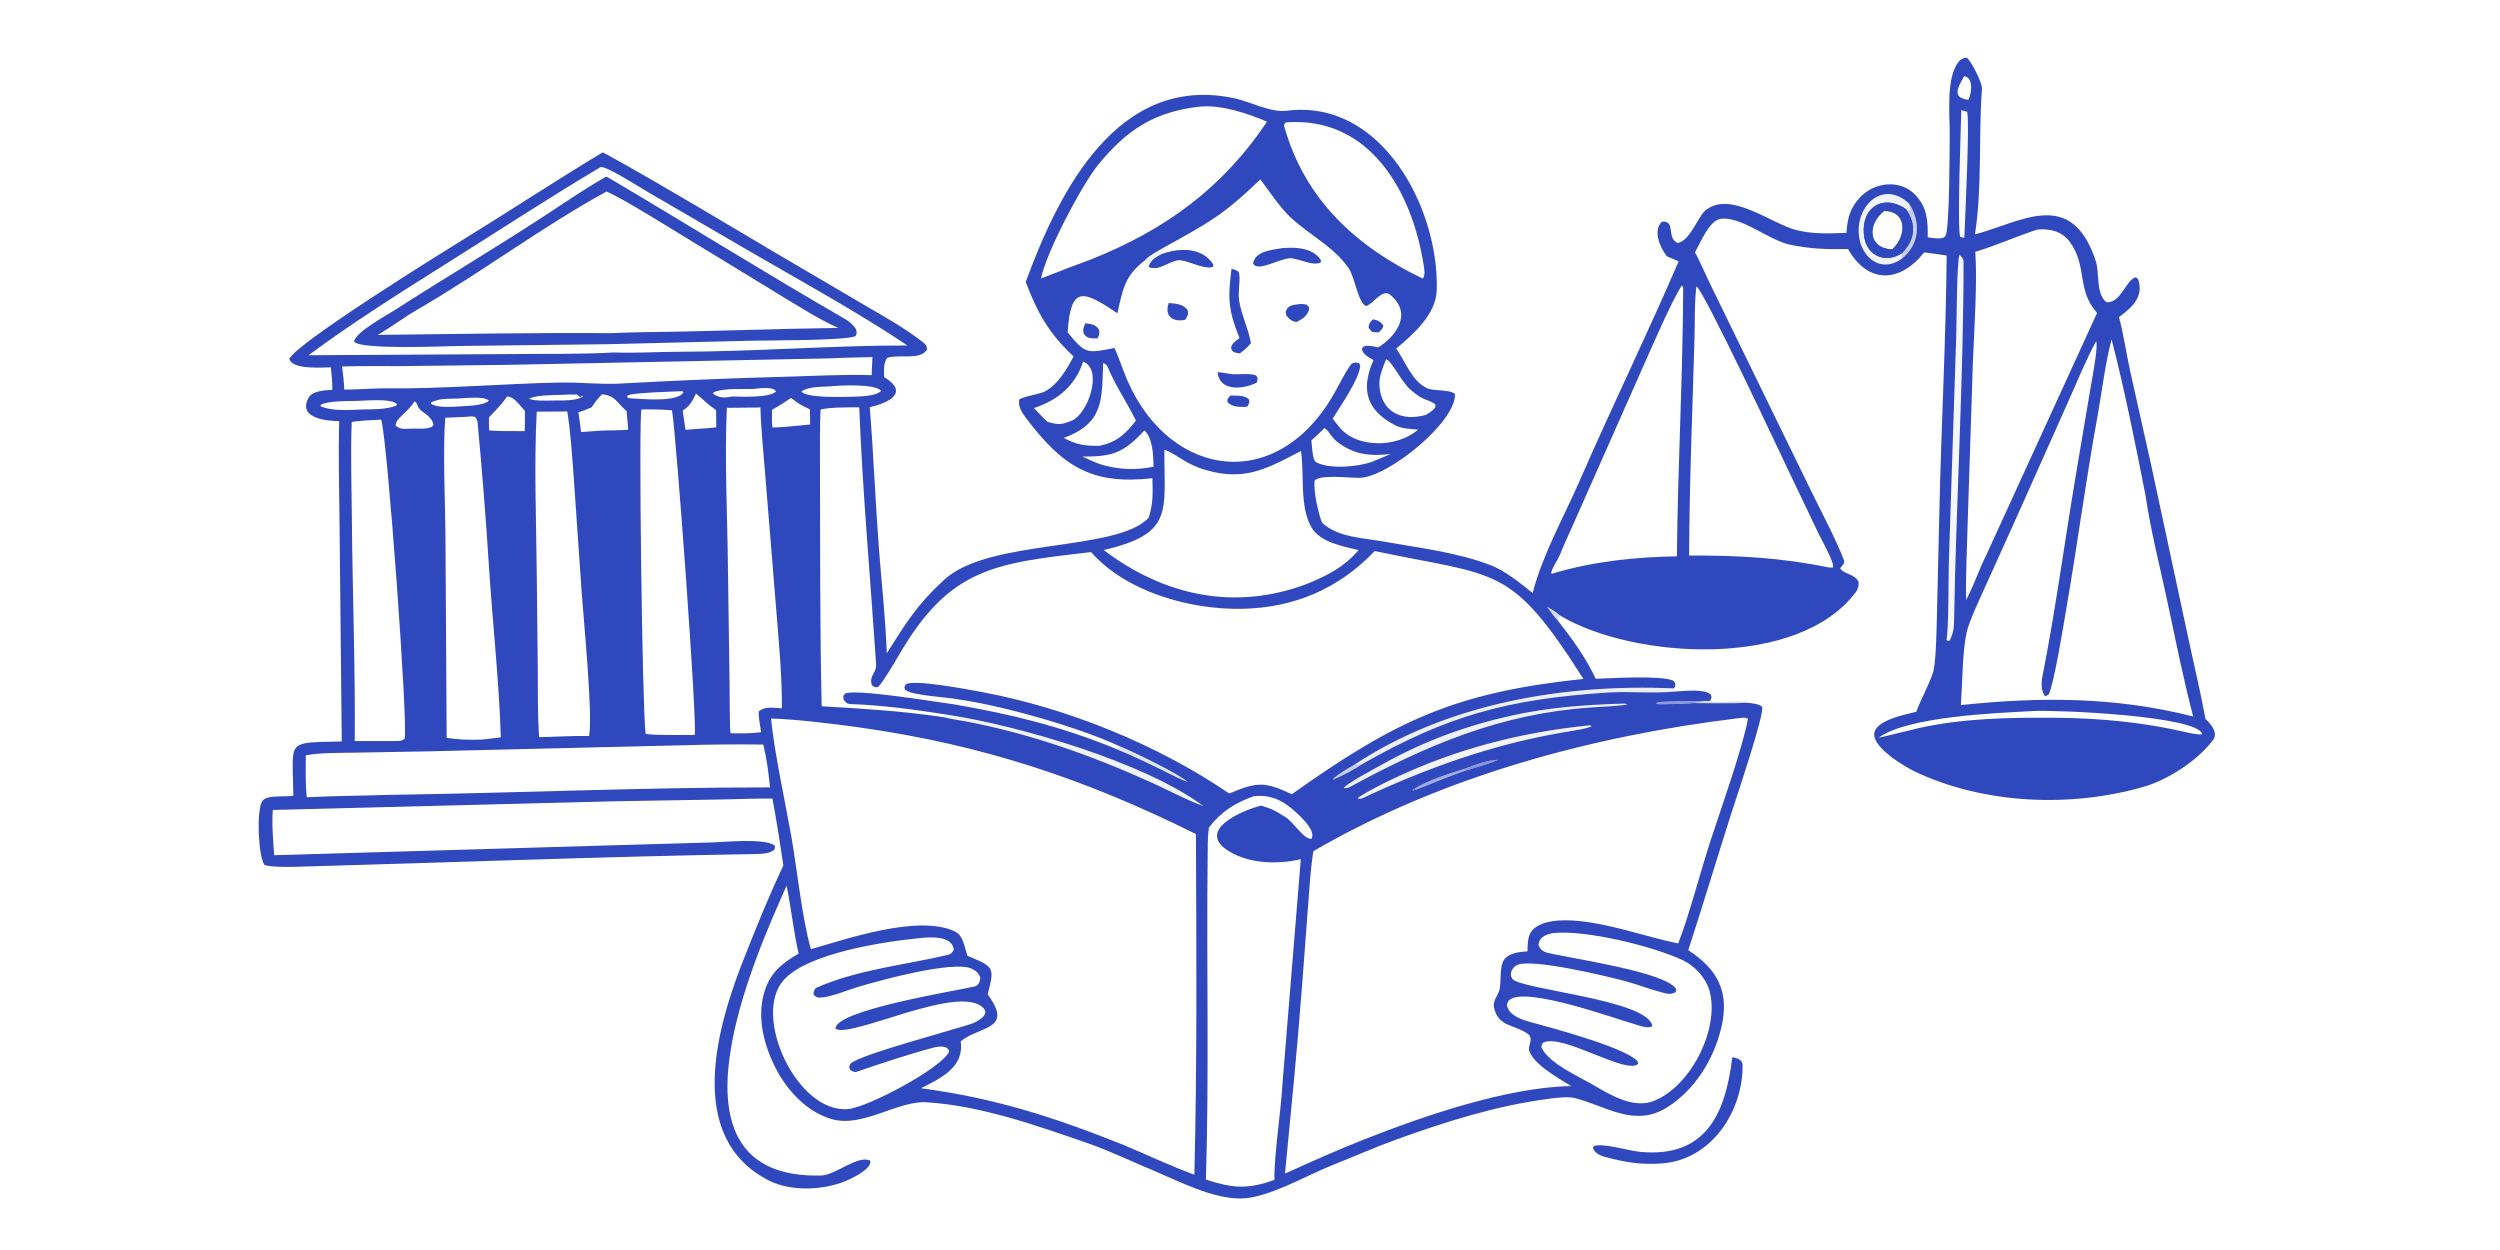 <?xml version="1.0" encoding="UTF-8"?> <svg xmlns="http://www.w3.org/2000/svg" width="1024" height="512" viewBox="0 0 1024 512" fill="none"><path d="M789.601 97.213C791.231 97.411 793.116 97.796 794.741 97.628C795.531 97.546 796.381 97.357 796.866 96.649C798.586 94.133 798.566 59.832 798.596 54.67C798.646 46.974 797.026 31.766 802.241 25.321C803.146 24.197 804.106 23.741 805.536 23.601C807.446 24.855 811.976 34.154 811.816 36.283C810.381 55.425 811.916 77.18 808.941 95.995C827.771 91.103 848.601 76.424 858.501 107.182C859.946 111.666 858.481 120.737 862.846 123.789C868.736 124.321 870.911 114.299 874.871 113.578L875.741 114.292C878.301 121.666 873.206 125.898 867.916 129.9C869.506 135.372 871.041 145.199 872.361 151.313L881.256 191.107L896.111 260.384C898.451 271.449 901.376 283.439 903.356 294.491C905.511 296.431 908.696 300.112 906.451 303.117C900.251 311.426 888.126 319.354 878.161 322.235C848.126 330.921 812.576 329.453 784.156 315.945C779.266 313.454 769.736 307.624 767.926 302.359C765.526 295.384 780.426 292.699 784.921 291.542C786.596 286.731 791.456 277.92 792.106 274.04C793.096 268.114 793.196 257.799 793.381 251.516L794.371 208.992C795.156 174.182 797.046 139.443 797.346 104.655C794.281 104.172 791.216 103.781 788.141 103.377C778.241 115.906 765.151 116.442 756.966 102.012C748.376 102.118 742.036 102.058 733.186 100.226C724.486 98.425 712.706 88.141 704.456 89.707C700.136 90.526 696.426 99.396 694.241 103.411C695.781 105.881 699.026 113.404 700.551 116.471L741.526 200.453C745.381 208.407 752.121 221.086 755.326 229.594C755.736 230.694 754.576 231.675 753.726 232.759C755.076 235.178 759.381 234.914 761.201 238.161C761.481 239.597 761.086 241.233 760.216 242.408C736.586 274.32 668.831 269.97 639.096 252.167C637.146 250.536 635.811 249.753 633.671 248.46C634.986 250.314 636.466 252.571 638.056 254.144C643.951 261.68 649.526 269.291 653.596 278.019C660.256 277.816 680.536 276.524 685.436 278.831C686.396 280.21 686.206 279.558 686.091 281.305L685.556 281.947C640.516 280.053 592.986 288.012 554.811 313.185C553.196 314.05 546.316 318.123 545.911 319.362C549.156 318.137 555.081 314.991 557.986 312.976C592.836 293.055 617.926 286.272 658.541 283.668C667.781 283.075 677.201 284.158 686.271 283.234C689.981 283.034 697.886 282.089 700.686 284.411C701.221 285.879 701.146 285.25 700.471 287.139L698.786 287.079C694.911 287.227 681.156 287.141 678.686 287.739L678.471 288.369C680.446 288.598 691.386 288.251 693.731 287.983C696.661 288.002 712.591 288.239 714.881 287.803C717.056 287.981 720.041 288.142 721.756 289.449C722.921 292.208 710.911 327.602 709.071 333.363C703.266 351.537 697.436 371.084 691.506 389.189C703.796 397.226 708.591 406.572 704.926 421.403C701.761 434.224 694.191 446.38 682.931 453.52C669.521 462.023 657.941 453.028 644.911 449.734C642.246 449.078 637.201 449.689 634.341 450.066C612.881 452.895 592.491 459.322 572.206 466.65C562.876 470.019 554.761 473.673 545.701 477.255C535.126 481.439 519.231 490.827 508.256 490.904C496.495 490.988 483.067 483.936 472.458 479.45C463.378 475.733 455.196 471.633 445.85 468.376C425.092 461.142 401.545 452.812 379.454 451.494C367.621 450.789 353.385 462.002 340.791 458.415C331.462 455.758 324.334 448.582 319.346 440.501C313.737 430.802 309.817 418.44 312.817 407.253C315.122 398.656 319.986 394.758 327.122 390.598C324.993 381.407 324.148 372.148 322.184 362.774C309.764 390.794 267.536 483.174 336.342 481.504C342.211 481.362 351.487 472.895 356.441 475.41C357.206 478.845 348.821 482.746 346.063 483.867C337.01 487.546 323.887 488.082 315.014 483.581C280.112 465.876 293.813 419.778 305.193 391.433C310.255 378.593 315.013 366.902 320.866 354.447C319.481 345.095 318.131 336.419 316.387 327.12C310.119 326.983 302.269 327.36 295.881 327.456L251.733 328.204L111.767 331.764C111.239 337.25 111.916 344.687 112.304 350.302L249.6 346.276L291.915 345.052C296.323 344.934 312.944 343.229 317.238 346.278C317.509 346.47 317.357 347.323 317.336 347.766C315.858 349.682 311.745 349.778 309.431 349.815C246.556 350.84 183.724 353.33 120.869 355.043C118.009 355.121 110.654 355.213 108.303 354.24C105.827 350.544 105.004 332.813 107.288 328.383C108.856 325.341 116.403 326.592 120.147 325.916C119.955 302.736 116.584 304.284 139.986 303.694L139.056 212.884C138.952 199.789 138.553 185.489 138.936 172.486C135.056 172.462 121.443 171.745 126.451 162.835C127.987 160.102 133.078 159.835 136.136 159.683C136.127 156.235 135.885 153.892 135.498 150.46C131.423 150.506 119.815 151.463 118.523 147.05C120.595 141.013 181.344 103.269 190.689 97.527C208.516 86.573 228.948 73.142 246.846 62.423C248.107 62.987 249.219 63.637 250.421 64.304C273.506 77.115 296.034 90.808 318.763 104.218L353.513 124.629C361.468 129.28 370.134 134.064 377.432 139.716C379.208 141.091 379.566 141.357 379.722 143.151C377.006 147.664 368.883 145.058 363.519 146.494C361.734 148.439 362.144 151.674 362.133 154.423C372.864 161.052 363.581 165.082 356.256 166.793C357.826 186.149 358.559 205.991 360.06 225.386C361.155 239.533 362.718 253.365 363.229 267.586C371.307 254.861 375.573 247.729 386.726 237.483C405.287 220.43 457.024 226.176 470.506 212.093C472.456 205.621 472.129 202.584 472.041 195.881C447.067 198.701 435.161 191.054 420 170.886C418.416 168.779 416.986 166.365 417.479 163.663C418.592 162.529 425.877 161.399 427.797 160.428C433.344 157.62 437.018 151.129 439.743 145.998C429.716 136.615 425.069 128.468 420.136 115.498C433.605 78.72 457.655 30.081 505.516 40.23C512.121 41.631 520.406 46.212 527.056 45.36C566.001 40.37 589.466 85.43 588.496 118.822C588.196 128.767 578.941 136.873 571.891 142.765C575.601 147.969 578.341 156.392 584.841 159.144C587.251 160.163 594.236 159.5 595.936 161.418C596.541 172.641 568.766 195.39 556.996 195.705C552.886 195.815 540.566 194.199 538.436 196.893C537.991 201.077 539.881 210.104 541.501 214.083C548.031 220.196 558.501 220.33 566.916 221.854C581.471 224.488 596.886 226.195 610.731 231.572C616.646 233.869 622.811 238.947 627.766 242.898C631.906 226.949 640.701 211.498 647.306 196.315C660.246 166.565 674.821 136.767 687.576 107.024C686.016 106.433 684.266 105.62 682.716 104.944C680.016 101.419 676.801 94.464 680.796 90.754C686.526 90.415 682.421 97.155 687.066 99.525C691.921 99.051 695.566 88.858 698.241 86.465C708.301 77.464 725.686 91.819 736.021 94.299C743.116 96.001 749.471 95.58 756.301 95.398L756.331 94.965C756.786 89.322 757.746 85.314 761.776 80.93C767.706 74.543 778.341 73.265 784.606 79.914C789.446 85.048 789.676 90.651 789.601 97.213ZM332.141 388.8C347.01 384.522 376.19 374.48 391.073 381.502C394.657 383.193 394.938 387.864 396.322 391.552C407.28 396.035 407.43 396.282 404.546 407.277C415.281 421.928 401.601 420.053 393.488 426.509C395.118 437.094 385.295 441.687 377.222 445.736C407.703 449.821 431.688 457.564 460.242 468.99C468.967 472.658 480.754 478.108 489.211 481.17C490.358 435.584 490.046 387.303 489.854 341.628C444.677 319.152 402.903 305.192 352.571 298.028C342.715 296.625 325.867 294.534 315.815 294.325C317.259 308.809 321.532 327.868 324.094 342.468C326.432 355.791 328.561 376.284 332.141 388.8ZM336.554 289.284C354.134 290.327 369.178 291.186 386.635 293.783C388.832 294.43 392.758 294.948 395.099 295.389C421.927 300.437 447.47 309.527 472.273 320.814C478.889 323.825 486.111 327.731 492.97 330.2C468.964 312.324 417.595 297.211 387.889 292.719C374.891 290.676 361.298 288.808 348.205 288.376C346.816 288.331 346.232 287.493 345.51 286.512C345.397 284.667 345.171 285.322 346.266 284.018C351.114 282.192 382.52 287.392 390.554 288.473C414.167 292.5 434.98 297.654 457.155 306.754C464.328 309.779 471.374 313.067 478.326 316.568C480.983 317.907 483.619 319.279 486.434 320.257C483.245 317.16 463.549 307.568 458.911 305.813C442.335 297.981 410.62 288.986 392.535 286.466C387.318 285.452 373.39 284.933 370.686 282.459C370.338 281.086 370.268 281.665 371.069 280.289C374.251 278.135 397.312 282.549 402.255 283.472C437.104 289.975 474.131 304.99 503.471 325.003C514.926 320.31 517.746 319.987 529.141 325.309C571.686 295.094 596.066 283.585 648.566 278.088C618.581 230.927 613.716 236.397 563.086 225.699C548.346 241.174 530.131 248.928 508.776 249.367C487.571 249.804 461.262 242.476 446.905 226.124C407.563 230.722 388.999 232.332 368.028 268.619C366.467 271.322 361.642 279.443 359.664 281.409C357.997 281.521 358.666 281.684 357.148 280.642C355.801 276.621 359.104 275.858 358.851 272.053C356.533 237.112 353.332 201.849 351.943 166.845C347.202 166.875 340.567 166.718 336.1 167.729C335.783 174.945 335.839 182.212 335.858 189.437C335.948 222.699 335.799 256.029 336.554 289.284ZM537.976 348.626C536.826 355.282 536.351 363.642 535.826 370.513L533.371 403.125C531.421 429.064 528.841 454.803 526.336 480.693C537.336 475.745 547.526 471.129 558.746 466.719C582.741 457.233 617.391 445.276 643.566 444.861C638.676 441.795 627.761 435.854 626.311 430.089C625.846 428.223 628.461 425.261 625.556 423.297C619.896 419.469 613.566 420.688 611.891 412.354C611.426 410.047 613.641 407.583 614.186 405.415C615.071 401.905 613.926 395.5 616.391 392.703C618.621 390.179 622.541 389.927 625.641 389.662C625.816 386.385 625.601 382.781 628.141 380.512C632.091 376.984 639.106 376.742 644.171 377.049C658.701 377.929 673.516 383.587 687.396 386.447C691.646 375.697 696.771 356.181 700.631 344.359C704.491 332.546 713.976 305.762 715.976 294.384C714.421 293.675 713.866 294.038 711.911 294.194C651.876 301.464 590.481 318.101 537.976 348.626ZM126.391 145.509L209.393 145.029C222.452 144.877 238.599 145.143 251.412 144.373C260.605 144.693 269.197 144.096 278.251 144.081C309.222 144.032 340.748 141.482 371.657 141.492C351.557 127.905 325.926 113.967 304.885 101.658L264.618 78.205C261.525 76.42 248.395 67.951 246.007 68.435C224.84 80.993 202.984 95.327 182.053 108.467C164.374 119.566 143.102 133.015 126.391 145.509ZM457.683 128.311C443.899 119.06 438.503 116.54 437.304 136.148C444.674 145.084 445.039 144.764 456.49 142.541C457.734 145.162 459.238 149.367 460.229 152.019C476.089 194.467 520.871 203.8 545.576 162.746C547.871 158.927 550.956 152.318 553.651 148.938C555.051 148.356 555.241 148.391 556.716 148.76L557.156 149.785C556.746 155.379 548.981 166.377 545.851 171.465C546.656 172.564 547.501 173.54 548.326 174.613C555.476 183.895 572.446 183.399 580.861 175.963C577.571 175.685 574.316 175.685 571.391 174.155C559.046 167.696 557.581 158.843 562.591 147.501C560.741 146.399 558.201 145.187 557.806 142.892L558.501 141.98C560.186 141.212 562.576 141.928 564.491 142.29C571.301 138.221 579.086 128.616 569.341 120.693C566.201 118.137 562.636 124.339 559.586 125.366C556.291 124.242 555.036 113.621 552.376 109.803C546.146 100.855 536.251 96.222 528.501 88.923C524.061 84.742 520.001 78.388 516.241 73.479C500.986 88.195 495.292 91.071 476.986 101.238C475.134 102.262 470.086 105.014 468.937 106.643C460.529 113.132 459.9 118.601 457.683 128.311ZM803.146 288.795C835.591 285.41 866.346 285.343 898.326 293.471C894.111 277.455 890.761 260.336 887.271 244.133C884.451 231.048 880.716 216.205 878.826 203.022C874.876 182.821 870.071 158.897 864.906 138.987C862.166 149.365 861.016 160.187 859.096 170.715C854.316 196.948 850.826 223.589 846.276 249.856C845.251 255.784 841.316 280.25 839.136 284.491L837.676 285.184L838.876 284.916L837.566 285.086C836.011 282.861 836.066 279.665 836.571 277.113C842.041 249.428 845.721 221.397 850.431 193.573L856.291 158.853C856.761 155.992 859.581 141.557 858.576 139.777C854.746 146.618 850.771 156.431 847.451 163.807L826.956 209.723L813.506 239.523C811.351 244.322 806.411 254.724 805.476 259.263C803.716 267.776 803.856 279.719 803.146 288.795ZM495.147 338.998C494.595 343.279 494.701 347.355 494.651 351.641C494.147 395.387 495.292 439.458 493.942 483.165C504.716 486.69 511.081 487.253 521.996 483.269C521.851 472.88 524.716 454.988 525.331 443.52L532.806 351.923C523.386 354.137 511.656 353.88 503.141 348.514C489.666 340.023 509.021 331.836 516.516 329.983C521.336 331.372 522.111 332.005 526.261 334.516C530.116 336.852 533.781 343.678 537.086 343.61C539.771 340.01 530.286 331.993 527.431 329.912C523.136 326.783 519.016 325.634 513.751 326.076C506.046 328.736 500.111 332.461 495.147 338.998ZM809.076 103.149C809.986 115.278 808.606 135.443 808.106 148L805.966 213.877C805.711 224.103 805.131 235.702 805.301 245.763C808.671 239.459 810.491 233.559 813.346 227.865L858.971 128.169C850.456 118.732 855.091 109.015 847.816 99.105C844.601 94.723 839.686 93.555 834.461 94.03C826.096 96.779 817.166 100.727 809.076 103.149ZM452.08 225.281C476.618 243.971 505.636 250.324 535.126 239.246C543.751 235.734 550.346 232.415 556.491 225.334C549.871 223.721 540.651 222.128 537.116 215.916C532.216 207.294 534.356 194.291 532.871 184.731C519.046 191.909 509.926 197.18 493.968 192.541C485.25 190.006 482.934 186.504 476.939 184.168C476.782 209.441 480.996 218.609 452.08 225.281ZM398.457 419.177C400.189 418.371 405.494 415.825 402.861 412.961C393.288 402.548 348.831 425.368 342.258 421.405C341.616 413.826 391.832 405.792 399.067 404.106C400.791 403.704 401.419 402.148 401.56 400.503C400.898 398.678 399.797 397.559 398.024 396.768C390.292 393.319 360.294 401.585 351.285 404.291C347.195 405.519 339.914 408.564 336 408.606C334.588 408.622 333.987 408.338 333.201 407.231C333.306 406.048 333.488 404.973 334.723 404.435C351.611 397.07 370.544 395.299 388.315 391.103C389.62 390.795 390.113 390.028 390.684 388.977C389.968 383.205 381.414 383.8 377.119 384.203C362.109 385.675 331.166 390.29 321.128 401.285C307.7 415.993 326.719 456.499 347.601 454.243C355.829 453.354 385.701 437.511 388.771 430.75C388.33 428.063 384.388 428.564 382.339 429.109C371.74 431.926 361.224 435.472 350.847 439.002C349.902 439.324 348.936 438.648 348.217 438.222C347.688 436.718 347.695 437.378 348.349 435.709C351.746 432.071 390.523 421.899 398.457 419.177ZM626.796 418.614C634.926 420.842 665.286 428.879 670.696 434.623L671.016 435.735C666.326 440.522 639.541 422.892 632.001 427.133C631.606 427.835 631.101 428.519 631.531 429.351C634.831 435.746 646.306 440.727 652.371 444.273C659.506 448.443 668.226 453.715 676.391 451.318C691.971 446.031 704.431 421.952 700.291 406.101C698.876 400.671 694.221 395.611 689.221 393.277C676.646 387.425 649.621 380.869 636.366 382.168C633.566 382.589 630.176 383.783 630.196 387.267C630.956 388.844 631.951 389.771 633.696 390.214C642.611 392.467 683.026 398.144 686.611 405.248L686.321 406.359C684.346 407.516 682.951 407.077 680.801 406.512C675.806 405.199 670.961 403.315 665.976 401.951C658.726 399.967 626.536 392.185 621.121 395.405C620.061 396.038 619.226 397.059 618.946 398.274C618.741 399.188 618.881 400.114 619.416 400.893C622.471 405.341 675.221 409.411 676.811 420.309C674.776 421.417 671.746 420.152 669.626 419.53C660.211 416.762 626.961 404.784 618.966 409.117C617.711 409.797 617.541 410.401 617.176 411.678C618.166 416.023 622.976 417.515 626.796 418.614ZM691.866 227.541C712.206 227.466 729.541 228.437 749.391 232.479L750.791 232.466C751.536 230.678 746.106 221.092 745.016 218.834L732.746 193.169C728.436 184.115 698.131 119.453 694.866 117.27C694.026 123.55 694.256 131.224 694.086 137.628C693.276 167.642 691.956 197.501 691.866 227.541ZM125.23 309.382C125.221 314.864 125.045 321.186 125.663 326.569C137.044 325.952 148.201 325.979 159.545 325.565C211.08 324.86 263.878 322.453 315.389 322.519C314.837 316.528 314.054 310.828 312.63 304.971C302.402 304.845 291.082 304.909 280.862 305.233L174.883 307.764L145.935 308.275C140.032 308.37 130.739 308.284 125.23 309.382ZM552.571 322.526C584.326 305.237 614.896 292.252 651.551 289.795C653.931 289.636 665.526 289.068 666.656 288.455C665.386 288.157 665.181 288.134 663.886 288.231C648.686 288.726 634.591 289.735 619.686 292.987C601.086 297.046 583.456 303.459 566.801 312.754C564.126 314.252 551.106 321.156 550.386 322.83C551.131 322.773 551.866 322.769 552.571 322.526ZM537.136 180.387C537.396 182.368 537.516 188.481 539.011 189.298C544.591 192.342 556.031 191.184 561.726 189.264L569.616 185.973C561.296 186.864 554.796 186.408 547.661 180.933C545.296 179.119 543.951 175.946 542.521 175.34C540.856 176.92 538.851 178.929 537.136 180.387ZM156.131 171.878L150.029 172.208C148.432 172.36 145.546 172.548 144.069 172.837C143.552 185.563 144.019 199.427 144.121 212.217C144.365 242.489 145.559 273.274 145.3 303.529L161.626 303.533C164.008 303.403 163.978 303.763 165.722 302.627C167.29 298.129 158.714 179.855 156.131 171.878ZM443.36 187.017C445.811 188.143 448.322 189.369 450.872 190.226C458.03 192.373 465.157 192.695 472.504 191.153C472.431 186.969 472.195 179.161 468.745 176.342C460.132 185.515 455.75 187.068 443.36 187.017ZM841.826 293.993C859.761 294.124 877.821 295.811 895.311 299.888C896.786 300.232 900.691 301.141 902.056 300.706C900.166 293.179 842.926 290.796 833.291 291.214C817.956 292.055 781.531 293.37 769.476 302.165C774.826 301.042 780.056 299.577 785.376 298.363C803.891 294.138 822.946 293.888 841.826 293.993ZM205.13 302.009C204.409 278.482 201.727 254.958 200.238 231.467C199.013 212.147 197.47 192.802 195.668 173.526C195.539 172.144 195.366 171.694 194.482 170.716C192.988 170.451 192.501 170.55 191.046 170.715L182.379 171.104C181.358 184.044 182.315 205.139 182.453 218.631L182.953 302.219C188.208 303.027 191.834 303.081 197.171 302.945C199.745 302.655 202.592 302.397 205.13 302.009ZM649.921 297.215C622.611 300.059 596.711 306.755 571.801 318.432C567.536 320.431 560.061 324.095 556.316 326.729L556.251 327.197L557.681 327.125C584.531 314.57 610.626 305.135 639.946 300.044C642.121 299.666 650.671 298.463 651.991 297.391C650.976 296.999 651.021 297.042 649.921 297.215ZM200.27 170.975C200.275 172.66 200.23 174.657 200.332 176.309C202.266 176.4 205.005 176.614 206.876 176.553L214.917 176.601C214.955 173.978 215.07 170.921 215.005 168.339C212.668 165.83 210.633 162.496 207.743 162.393C205.332 165.754 203.138 167.973 200.27 170.975ZM323.499 174.652C326.225 174.401 329.136 174.182 331.836 173.86L331.737 167.67C328.237 166.054 327.161 165.45 324.022 162.979C321.285 164.812 319.074 166.275 316.191 167.876C316.172 170.296 316.09 172.704 316.384 175.106C318.452 175.01 321.535 174.958 323.499 174.652ZM145.476 164.227C141.771 164.295 134.262 164.159 131.247 165.882L131.461 166.478C136.003 168.419 142.986 167.977 147.876 167.728C152.384 167.66 158.053 167.781 162.213 166.198L162.687 165.515C160.609 163.586 153.842 163.885 150.961 163.992L145.476 164.227ZM169.721 164.443C166.82 169.253 161.951 171.324 162.051 174.319C163.705 175.91 165.48 175.645 167.665 175.601L169.89 175.538C172.167 175.558 174.773 175.809 176.785 174.86L177.581 174.023C177.304 171.855 174.836 169.774 173.346 168.83C170.405 166.967 171.334 164.877 169.721 164.443ZM256.65 168.38C252.443 164.763 252.222 162.147 246.619 161.472C244.707 163.317 243.752 164.762 242.232 166.898C240.469 167.604 238.722 168.34 236.901 168.877C237.257 171.42 237.758 174.46 238.015 176.971L246.489 176.367C249.978 176.288 253.851 176.276 257.297 176.03C257.094 173.569 256.925 170.807 256.65 168.38ZM279.632 168.193L280.782 176.064L286.877 175.579C288.838 175.442 291.527 175.335 293.407 175.02L293.311 167.982C289.044 165.003 288.641 164.122 285.079 161.196C283.431 164.522 282.773 166.056 279.632 168.193ZM803.351 45.118C803.216 51.339 801.551 94.998 802.961 97.08C803.376 97.161 804.211 97.351 804.591 97.371C804.836 90.867 806.966 47.834 805.676 45.757L803.351 45.118ZM435.703 179.4C441.222 182.234 444.158 182.645 450.322 182.616C457.565 181.045 460.812 177.925 465.298 172.285C461.71 165.032 456.802 157.798 453.621 150.137C453.362 149.513 452.48 148.899 451.851 148.622C451.278 163.88 452.202 173.247 435.703 179.4ZM187.555 163.25C183.228 163.366 180.677 163.057 176.718 164.712L176.495 165.381C179.497 167.249 185.568 166.604 189.077 166.419C192.1 166.227 197.908 166.129 200.225 164.154C198.756 162.117 190.057 163.107 187.555 163.25ZM297.724 167.051C296.737 188.905 297.972 211.381 298.172 233.39L298.831 279.95C298.943 285.705 298.779 294.871 299.198 300.337C303.713 300.417 307.284 300.454 311.777 299.925C311.218 296.746 310.861 294.748 310.719 291.508C313.441 289.035 316.635 290.063 320.261 290.097C320.329 276.696 319.048 263.483 317.98 250.127L313.357 193.521C312.787 186.212 311.56 173.903 311.479 166.901L297.724 167.051ZM229.916 161.725C226.967 161.803 218.867 161.842 216.716 163.359C219.128 164.323 224.146 164.106 226.838 164.039C230.02 164.012 236.236 164.286 238.79 162.373L238.486 161.969L237.733 162.753L236.467 161.666L236.831 161.603C234.354 161.516 232.37 161.605 229.916 161.725ZM357.357 146.263C351.828 146.423 345.723 146.475 340.246 146.781L207.924 149.443L164.53 149.96C156.722 150.02 147.825 149.811 140.116 150.12C140.467 153.192 140.926 156.512 141.018 159.584C146.596 159.545 151.59 159.165 156.911 159.06C180.912 159.398 205.567 157.135 229.623 156.69C237.933 156.536 245.912 157.576 254.183 157.102C276.475 155.879 298.879 154.903 321.202 154.326C332.707 154.029 345.643 153.287 357.025 153.676L357.357 146.263ZM257.526 163.092C262.068 163.336 277.85 165.033 279.945 160.588L279.458 160.23C275.267 160.412 259.977 160.793 257.057 161.935L256.894 162.687L257.526 163.092ZM806.241 40.9C807.611 38.218 808.451 31.804 804.516 31.164C802.176 35.589 799.086 39.964 806.241 40.9ZM423.492 167.136C425.281 168.999 427.174 171.057 429.071 172.786C433.446 174.063 434.766 174.018 438.944 172.333C445.651 169.629 451.945 151.262 443.647 148.126C440.38 158.115 433.205 163.954 423.492 167.136ZM779.021 103.694C772.736 107.926 765.216 105.105 763.731 97.779C761.416 86.39 770.266 78.663 780.616 85.61C785.076 91.713 784.456 98.392 779.021 103.694ZM781.986 83.406C772.231 74.155 761.216 82.682 761.291 94.667C761.346 104.486 769.701 112.431 778.861 106.063C786.276 100.224 786.931 91.11 781.986 83.406ZM600.131 315.726C602.651 314.825 612.061 312.252 613.506 311.237C610.051 311.145 603.386 313.485 600.116 314.83C593.291 316.912 584.726 319.655 578.736 323.413L578.556 323.805L579.211 323.708L579.156 323.095L579.831 323.525C586.246 321.085 593.801 317.786 600.131 315.726ZM308.85 159.282C303.81 159.524 296.48 158.833 292.303 160.681L292.083 161.344C294.883 163.039 296.654 163.049 299.775 162.404C303.849 162.477 314.97 163.017 317.831 160.423C317.073 158.123 310.83 159.104 308.85 159.282ZM262.756 167.712C261.514 170.525 263.055 290.327 264.444 300.636C269.584 301.298 278.885 300.957 284.507 301.056C285.882 299.1 276.831 175.972 275.248 168.065C270.67 167.703 267.361 167.654 262.756 167.712ZM339.517 158.288C336.392 158.432 330.633 158.365 328.245 160.403C330.711 163.218 345.684 162.531 349.465 162.49C352.464 162.341 358.791 162.355 360.94 160.074C358.235 157.047 343.567 157.848 339.517 158.288ZM232.343 168.539L219.843 168.614C218.688 190.841 219.691 214.25 219.87 236.649L220.269 273.752C220.34 283.356 220.167 292.318 220.811 301.935C227.161 301.836 235.211 301.298 241.285 301.475C242.92 293.137 239.009 253.436 238.247 242.479L234.945 194.713C234.356 187.15 233.644 175.865 232.343 168.539ZM567.751 147.16C566.386 150.735 564.796 153.971 565.011 157.848C565.626 168.814 574.271 172.765 584.066 169.926C585.761 168.879 586.851 168.368 587.956 166.711L587.901 165.62C584.556 163.193 583.246 164.504 577.706 159.597C573.846 156.184 570.206 147.953 567.751 147.16ZM771.741 86.398C764.676 91.912 765.071 101.778 775.066 102.18C781.291 96.399 781.001 86.331 771.741 86.398ZM802.556 104.369C801.456 108.731 801.496 130.991 801.276 137.328L798.226 231.003C798.086 236.957 798.201 258.192 797.246 262.201C797.921 262.491 797.751 262.508 798.446 262.546C799.911 259.963 800.341 257.553 800.391 254.596C801.191 205.371 804.261 156.142 804.276 106.928C804.276 106.118 803.276 104.834 802.556 104.369ZM526.706 50.124C526.216 50.708 525.781 50.914 526.001 51.708C534.386 81.752 555.606 101.123 582.781 114.109C583.941 112.469 583.356 110.015 583.041 108.053C578.331 78.576 561.116 47.54 526.706 50.124ZM491.341 43.682C472.98 45.778 461.738 52.966 449.925 67.331C443.192 75.519 428.324 103.815 426.407 114.068C433.325 111.335 440.146 108.746 447.123 106.164C477.243 94.106 500.631 77.203 518.986 49.847C511.031 46.414 500.166 42.805 491.341 43.682ZM688.846 116.9C684.456 123.819 676.616 142.135 673.006 150.193L645.071 213.256C643.016 217.909 640.851 222.491 638.941 227.209C638.016 229.5 635.831 232.328 635.296 234.755L635.946 234.952C651.931 230.022 670.156 228.083 686.856 227.884C687.196 191.21 689.291 154.633 689.431 117.97C689.431 117.653 689.051 117.114 688.846 116.9ZM470.507 109.276C471.68 106.237 473.086 105.705 475.881 104.088C483.013 101.593 492.199 101.175 496.901 108.303L496.866 109.23C493.387 110.591 486.417 106.411 482.913 106.527C478.932 106.659 474.778 111.241 470.507 109.276Z" fill="#2F48BE"></path><path d="M248.173 72.405C248.357 72.435 248.54 72.465 248.723 72.494C281.215 91.641 313.283 111.729 345.997 130.589C347.827 131.645 349.482 133.05 350.646 134.826C350.958 136.828 351.107 136.132 350.382 137.724C345.467 139.553 315.014 139.386 308.174 139.542L249.125 140.981L187.89 141.714C181.165 141.826 147.612 143.288 145.047 139.945C145.38 136.19 158.214 129.239 161.657 127.027C181.736 114.131 202.284 101.936 222.275 88.895C230.872 83.287 239.25 77.495 248.173 72.405ZM154.72 137.169C185.971 136.811 218.996 136.243 250.147 136.468C254.865 136.273 259.588 136.096 264.311 136.046C290.677 135.771 317.028 134.66 343.393 134.317C336.06 131.246 323.916 123.518 316.622 119.105L271.485 91.567C266.869 88.754 253.203 80.362 248.409 78.452C222.099 92.84 197.114 111.676 171.072 126.74C165.549 129.935 160.258 133.961 154.72 137.169Z" fill="#2F48BE"></path><path d="M504.422 110.105C505.812 110.377 506.022 110.529 507.237 111.268C508.457 113.287 506.882 119.168 507.572 123.261C508.657 129.675 511.277 134.271 512.367 140.547C510.757 142.517 509.867 143.169 507.847 144.765C505.802 144.412 504.632 144.473 504.242 142.254C504.877 140.357 506.077 139.71 507.692 138.502C503.147 126.973 502.837 122.559 504.422 110.105Z" fill="#2F48BE"></path><path d="M525.168 101.642C530.183 101.189 537.653 101.295 540.978 106.474C541.233 106.871 541.023 107.028 540.863 107.549C537.483 108.952 533.473 106.348 528.633 105.728C523.578 106.062 515.128 111.541 513.258 107.939C514.098 102.861 520.818 102.394 525.168 101.642Z" fill="#2F48BE"></path><path d="M498.734 152.458C500.5 152.479 502.78 153.06 504.665 153.245C507.17 153.491 512.69 152.708 514.625 153.889C515.33 155.373 515.185 154.721 514.81 156.679C509.565 159.439 499.49 160.595 498.734 152.458Z" fill="#2F48BE"></path><path d="M531.873 124.606C533.263 124.455 533.633 124.526 535.018 124.731C536.308 125.78 536.008 125.23 536.233 126.757C535.143 129.769 533.739 130.435 530.969 131.944C529.154 131.536 527.894 130.631 526.834 129.151C526.534 127.237 526.438 128.03 527.378 126.133C528.653 124.876 530.083 124.87 531.873 124.606Z" fill="#2F48BE"></path><path d="M478.714 124.114C481.528 124.325 485.049 124.605 486.548 127.238C486.686 129.41 486.623 128.806 485.496 130.962C480.488 132.109 476.766 129.48 478.714 124.114Z" fill="#2F48BE"></path><path d="M503.938 162.018C506.348 162.057 509.903 161.793 511.598 163.656C511.843 165.328 511.743 164.873 510.823 166.631C507.973 166.673 504.628 166.927 502.703 164.585C502.873 162.926 502.688 163.56 503.938 162.018Z" fill="#2F48BE"></path><path d="M444.553 132.409C446.871 132.723 448.746 132.828 450.108 134.964C450.489 136.74 450.308 137.011 449.554 138.631C447.133 138.59 445.299 138.854 443.849 136.622C443.474 134.789 443.861 134.149 444.553 132.409Z" fill="#2F48BE"></path><path d="M562.357 130.792C564.377 131.193 565.463 131.663 566.568 133.245C566.193 135.096 566.228 134.61 564.713 136.148C562.328 136.077 561.688 136.268 560.562 134.07C560.722 132.378 561.232 132.008 562.357 130.792Z" fill="#2F48BE"></path><path d="M802.552 104.369C803.272 104.834 804.272 106.118 804.272 106.928C804.257 156.142 801.187 205.371 800.387 254.596C800.337 257.553 799.907 259.963 798.442 262.546C797.747 262.508 797.917 262.491 797.242 262.201C798.197 258.192 798.082 236.957 798.222 231.003L801.272 137.328C801.492 130.991 801.452 108.731 802.552 104.369Z" fill="#2F48BE" fill-opacity="0.043"></path><path d="M779.021 103.693C772.736 107.925 765.216 105.104 763.731 97.778C761.416 86.389 770.266 78.663 780.616 85.609C785.076 91.713 784.456 98.392 779.021 103.693ZM775.066 102.18C781.291 96.399 781.001 86.331 771.741 86.397C764.676 91.912 765.071 101.778 775.066 102.18Z" fill="#2F48BE"></path><path d="M663.883 288.231C665.178 288.133 665.383 288.156 666.653 288.454C665.523 289.067 653.928 289.635 651.548 289.795C614.893 292.251 584.323 305.237 552.568 322.526C551.863 322.768 551.128 322.773 550.383 322.83C551.103 321.155 564.123 314.251 566.798 312.753C583.453 303.459 601.083 297.046 619.683 292.987C634.588 289.734 648.683 288.725 663.883 288.231Z" fill="#2F48BE" fill-opacity="0.082"></path><path d="M649.92 297.215C651.02 297.042 650.975 296.999 651.99 297.391C650.67 298.463 642.12 299.666 639.945 300.044C610.625 305.135 584.53 314.57 557.68 327.125L556.25 327.197L556.315 326.729C560.06 324.095 567.535 320.431 571.8 318.432C596.71 306.755 622.61 300.059 649.92 297.215Z" fill="#2F48BE" fill-opacity="0.055"></path><path d="M387.887 292.719C417.593 297.211 468.961 312.324 492.967 330.2C486.109 327.731 478.886 323.825 472.271 320.814C447.468 309.527 421.924 300.437 395.096 295.389C392.755 294.948 388.829 294.43 386.633 293.783L387.887 292.719Z" fill="#2F48BE" fill-opacity="0.063"></path><path d="M803.352 45.118L805.677 45.757C806.967 47.834 804.837 90.867 804.592 97.371C804.212 97.351 803.377 97.16 802.962 97.08C801.552 94.998 803.217 51.339 803.352 45.118Z" fill="#2F48BE" fill-opacity="0.031"></path><path d="M392.536 286.466C410.621 288.985 442.336 297.98 458.912 305.812L457.156 306.754C434.981 297.653 414.168 292.499 390.555 288.472C391.105 288.054 392.021 287.013 392.536 286.466Z" fill="#2F48BE" fill-opacity="0.012"></path><path d="M778.859 106.063C769.699 112.431 761.344 104.485 761.289 94.666C761.214 82.682 772.229 74.154 781.984 83.406L782.344 86.047L781.764 86.239L780.614 85.609C770.264 78.663 761.414 86.389 763.729 97.778C765.214 105.104 772.734 107.925 779.019 103.693L778.859 106.063Z" fill="#2F48BE" fill-opacity="0.063"></path><path d="M475.881 104.088C483.014 101.593 492.199 101.175 496.901 108.303L496.867 109.23C493.387 110.591 486.417 106.411 482.913 106.527C478.933 106.659 474.779 111.241 470.508 109.276C471.681 106.237 473.086 105.705 475.881 104.088Z" fill="#2F48BE"></path><path d="M458.912 305.812C463.551 307.568 483.247 317.159 486.436 320.257C483.62 319.279 480.984 317.906 478.327 316.568C471.375 313.066 464.33 309.779 457.156 306.754L458.912 305.812Z" fill="#2F48BE" fill-opacity="0.141"></path><path d="M781.984 83.405C786.929 91.11 786.274 100.224 778.859 106.063L779.019 103.693C784.454 98.392 785.074 91.713 780.614 85.609L781.764 86.239L782.344 86.047L781.984 83.405Z" fill="#2F48BE" fill-opacity="0.267"></path><path d="M600.13 315.726C593.8 317.786 586.245 321.085 579.83 323.525L579.155 323.095L579.21 323.708L578.555 323.805L578.735 323.413C584.725 319.655 593.29 316.912 600.115 314.83L600.13 315.726Z" fill="#2F48BE" fill-opacity="0.451"></path><path d="M468.938 106.642C470.086 105.013 475.134 102.261 476.986 101.238L475.881 104.088C473.086 105.705 471.681 106.236 470.508 109.276L470.145 107.199L468.938 106.642Z" fill="#2F48BE" fill-opacity="0.063"></path><path d="M600.117 314.829C603.387 313.484 610.052 311.145 613.507 311.236C612.062 312.252 602.652 314.824 600.132 315.726L600.117 314.829Z" fill="#2F48BE" fill-opacity="0.561"></path><path d="M709.542 433.027C711.567 433.387 713.748 434.014 713.763 436.306C713.908 455.217 701.007 474.945 680.982 476.519C671.737 477.246 665.408 475.96 657.278 473.853C654.993 473.067 653.518 472.524 652.438 470.182L652.922 469.379C657.022 468.179 666.868 471.319 671.698 471.789C698.793 474.426 706.812 456.057 709.542 433.027Z" fill="#2F48BE"></path><path d="M554.812 313.185C592.987 288.012 640.517 280.053 685.557 281.947L686.273 283.234C677.203 284.158 667.782 283.075 658.542 283.668C617.927 286.272 592.837 293.055 557.987 312.976L554.812 313.185Z" fill="#2F48BE" fill-opacity="0.09"></path><path d="M554.806 313.185L557.981 312.976C555.076 314.991 549.151 318.137 545.906 319.362C546.311 318.123 553.191 314.05 554.806 313.185Z" fill="#2F48BE" fill-opacity="0.271"></path><path d="M693.729 287.983C691.384 288.251 680.444 288.598 678.469 288.369L678.684 287.739C681.154 287.141 694.909 287.227 698.784 287.079L693.729 287.983Z" fill="#2F48BE" fill-opacity="0.553"></path><path d="M698.782 287.079L700.467 287.139C703.087 288.314 712.782 286.513 714.877 287.803C712.587 288.239 696.657 288.002 693.727 287.983L698.782 287.079Z" fill="#2F48BE" fill-opacity="0.192"></path><path d="M633.672 248.46C635.812 249.752 637.147 250.536 639.097 252.166L638.057 254.143C636.467 252.57 634.987 250.314 633.672 248.46Z" fill="#2F48BE" fill-opacity="0.188"></path></svg> 